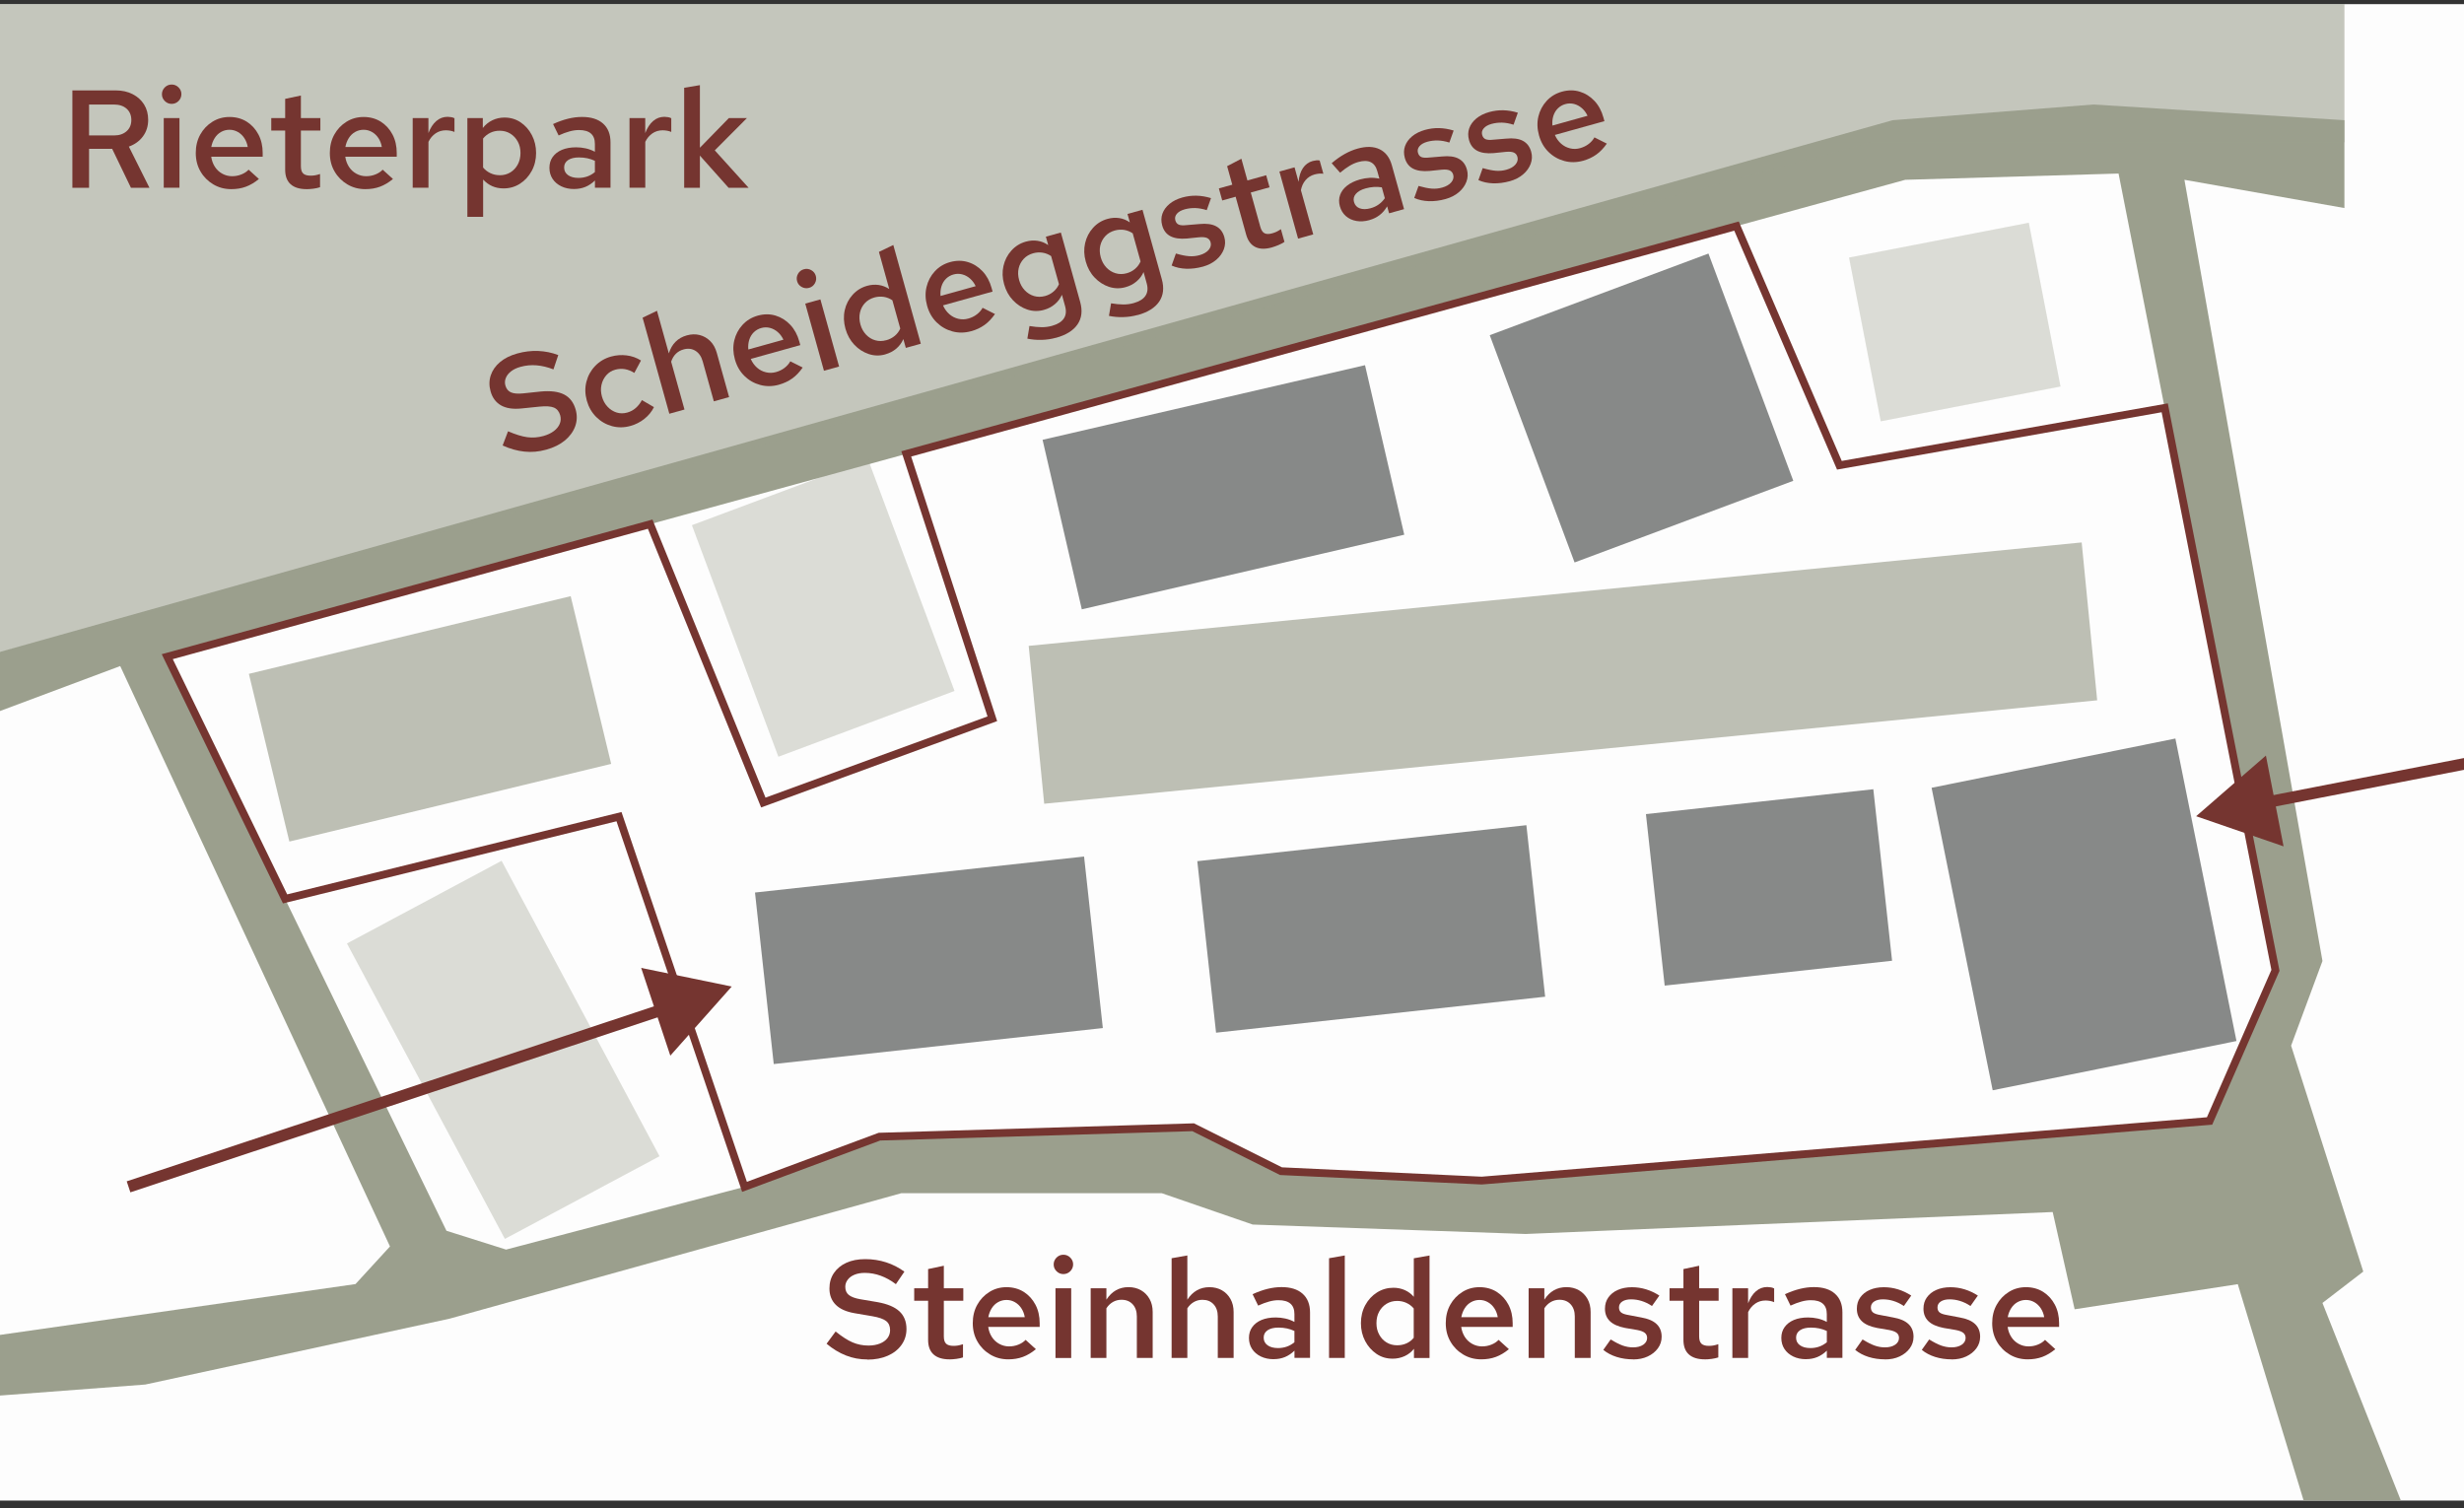 <?xml version="1.0" encoding="UTF-8"?>
<svg xmlns="http://www.w3.org/2000/svg" width="410" height="251" viewBox="0 0 410 251" fill="none">
  <rect x="0" y="0" width="410" height="251" fill="#333333" stroke="none"/>
  <g clip-path="url(#clip0_2021_2960)">
    <path d="M-10.276 3.388C-10.276 1.897 -9.067 0.688 -7.576 0.688H417.576C419.067 0.688 420.276 1.897 420.276 3.388V246.987C420.276 248.478 419.067 249.688 417.576 249.688H-7.576C-9.067 249.688 -10.276 248.478 -10.276 246.987V3.388Z" fill="#FDFDFD"/>
    <g clip-path="url(#clip1_2021_2960)">
      <path d="M361.975 122.886L321.408 131.08L331.575 181.414L372.142 173.219L361.975 122.886Z" fill="#878988"/>
      <path d="M253.985 137.306L199.226 143.293L202.347 171.832L257.106 165.845L253.985 137.306Z" fill="#878988"/>
      <path opacity="0.65" d="M346.383 90.256L171.17 107.467L173.75 133.736L348.963 116.525L346.383 90.256Z" fill="#9B9F8D"/>
      <path d="M180.386 142.522L125.627 148.51L128.748 177.049L183.507 171.062L180.386 142.522Z" fill="#878988"/>
      <path opacity="0.35" d="M83.464 143.231L57.731 156.988L84.012 206.145L109.744 192.388L83.464 143.231Z" fill="#9B9F8D"/>
      <path d="M227.134 60.763L173.479 73.18L180.007 101.388L233.662 88.971L227.134 60.763Z" fill="#878988"/>
      <path d="M284.281 42.188L247.886 55.773L262.002 93.589L298.397 80.003L284.281 42.188Z" fill="#878988"/>
      <path opacity="0.35" d="M337.586 37.06L307.671 42.853L312.948 70.105L342.863 64.312L337.586 37.06Z" fill="#9B9F8D"/>
      <path opacity="0.65" d="M94.96 99.196L41.412 112.121L48.148 140.029L101.696 127.104L94.96 99.196Z" fill="#9B9F8D"/>
      <path d="M311.713 131.322L273.876 135.459L276.997 163.998L314.834 159.861L311.713 131.322Z" fill="#878988"/>
      <path d="M386.45 216.8L393.238 211.58L381.23 173.992L386.45 159.901L363.481 29.918L390.101 34.617V19.999L348.342 17.389L314.933 19.999L-10.276 111.353V122.153L20.002 110.826L64.892 207.401L59.151 213.662L-10.276 223.588V232.986L24.174 230.376L74.811 219.416L149.979 198.536H193.307L208.446 203.756L253.863 205.325L341.56 201.673L345.211 217.854L372.359 213.675L383.319 249.694H399.5L386.45 216.806V216.8ZM367.659 186.521L246.554 196.441L213.145 194.872L198.527 187.563L146.327 189.131L123.879 197.482L84.209 207.922L74.29 204.791L27.832 109.264L317.022 29.918L352.52 28.876L378.62 161.47L367.659 186.528V186.521Z" fill="#9B9F8D"/>
      <path d="M123.487 198.317L123.275 197.694L102.582 136.655L47.085 150.322L26.912 108.852L108.567 86.449L127.376 132.721L164.321 119.209L149.979 75.084L289.322 36.853L306.46 76.697L360.717 67.119L379.301 161.54L379.218 161.726L368.103 187.138L246.573 197.089H246.534L212.991 195.514L198.398 188.218L146.462 189.774L123.494 198.317H123.487ZM103.417 135.119L124.278 196.646L146.205 188.488L198.674 186.913L213.312 194.235L246.541 195.791L367.222 185.904L377.951 161.386L359.688 68.597L305.676 78.137L288.576 38.383L151.612 75.964L165.921 119.986L126.65 134.354L107.808 87.986L28.751 109.675L47.786 148.818L103.417 135.113V135.119Z" fill="#753530"/>
      <path opacity="0.35" d="M144.44 76.44L115.13 87.387L129.52 125.916L158.83 114.97L144.44 76.44Z" fill="#9B9F8D"/>
      <path d="M110.938 166.744L21.085 196.564L21.693 198.395L111.546 168.574L110.938 166.744Z" fill="#753530"/>
      <path d="M106.69 161.053L121.758 164.151L111.537 175.652L106.69 161.053Z" fill="#753530"/>
      <path d="M419.909 124.206L376.115 132.719L376.483 134.612L420.277 126.099L419.909 124.206Z" fill="#753530"/>
      <path d="M379.976 140.828L365.429 135.813L377.038 125.721L379.976 140.828Z" fill="#753530"/>
      <path d="M144.341 226.204C143.075 226.204 141.885 225.986 140.767 225.542C139.648 225.105 138.575 224.45 137.54 223.588L139.044 221.55C140.092 222.399 141.03 223.003 141.853 223.357C142.676 223.71 143.563 223.89 144.502 223.89C145.209 223.89 145.839 223.781 146.385 223.569C146.932 223.357 147.356 223.055 147.658 222.669C147.96 222.283 148.108 221.833 148.108 221.325C148.108 220.663 147.89 220.155 147.446 219.808C147.002 219.461 146.244 219.197 145.164 219.011L142.181 218.503C140.78 218.259 139.732 217.783 139.044 217.082C138.356 216.382 138.015 215.482 138.015 214.389C138.015 213.418 138.26 212.563 138.755 211.83C139.25 211.098 139.938 210.525 140.825 210.12C141.712 209.709 142.766 209.51 143.981 209.51C145.196 209.51 146.36 209.69 147.452 210.043C148.545 210.397 149.561 210.918 150.487 211.593L149.072 213.675C148.256 213.058 147.414 212.589 146.552 212.274C145.691 211.959 144.804 211.798 143.891 211.798C143.242 211.798 142.676 211.901 142.188 212.1C141.699 212.3 141.326 212.576 141.056 212.936C140.786 213.29 140.651 213.688 140.651 214.119C140.651 214.704 140.85 215.16 141.243 215.475C141.635 215.79 142.271 216.028 143.152 216.183L146.045 216.671C147.677 216.967 148.886 217.475 149.664 218.201C150.442 218.927 150.834 219.905 150.834 221.139C150.834 222.129 150.557 223.003 150.011 223.775C149.465 224.546 148.706 225.15 147.729 225.581C146.758 226.012 145.62 226.23 144.328 226.23L144.341 226.204Z" fill="#753530"/>
      <path d="M157.995 226.186C156.825 226.186 155.938 225.909 155.334 225.363C154.729 224.816 154.434 224.006 154.434 222.946V216.44H152.119V214.357H154.434V211.162L157.05 210.609V214.357H160.29V216.44H157.05V222.367C157.05 222.939 157.179 223.344 157.429 223.582C157.687 223.82 158.098 223.942 158.67 223.942C158.934 223.942 159.178 223.923 159.396 223.884C159.621 223.846 159.904 223.775 160.239 223.666V225.864C159.917 225.973 159.551 226.051 159.139 226.108C158.728 226.16 158.349 226.192 157.995 226.192V226.186Z" fill="#753530"/>
      <path d="M167.786 226.184C166.674 226.184 165.671 225.921 164.777 225.387C163.884 224.853 163.17 224.14 162.649 223.233C162.122 222.333 161.865 221.311 161.865 220.167C161.865 219.023 162.109 218.007 162.604 217.114C163.099 216.22 163.774 215.506 164.629 214.973C165.484 214.439 166.436 214.176 167.49 214.176C168.544 214.176 169.521 214.439 170.351 214.96C171.173 215.487 171.823 216.194 172.292 217.088C172.761 217.981 172.999 219.01 172.999 220.167V220.791H164.436C164.526 221.421 164.732 221.98 165.047 222.468C165.362 222.957 165.774 223.336 166.275 223.613C166.776 223.889 167.323 224.031 167.908 224.031C168.448 224.031 168.962 223.934 169.444 223.741C169.933 223.548 170.338 223.285 170.659 222.944L172.369 224.493C171.662 225.078 170.936 225.509 170.203 225.779C169.47 226.049 168.666 226.184 167.786 226.184ZM164.456 219.171H170.518C170.428 218.618 170.235 218.123 169.952 217.692C169.669 217.261 169.309 216.921 168.885 216.676C168.461 216.432 167.991 216.304 167.483 216.304C166.976 216.304 166.506 216.426 166.082 216.664C165.658 216.901 165.304 217.236 165.028 217.673C164.751 218.104 164.559 218.605 164.449 219.177L164.456 219.171Z" fill="#753530"/>
      <path d="M176.946 211.998C176.496 211.998 176.117 211.837 175.802 211.522C175.487 211.207 175.326 210.834 175.326 210.397C175.326 209.96 175.487 209.568 175.802 209.253C176.117 208.938 176.503 208.777 176.946 208.777C177.39 208.777 177.775 208.938 178.09 209.253C178.405 209.568 178.566 209.947 178.566 210.378C178.566 210.809 178.405 211.207 178.09 211.522C177.775 211.837 177.39 211.998 176.946 211.998ZM175.628 225.954V214.357H178.245V225.954H175.628Z" fill="#753530"/>
      <path d="M181.485 225.953V214.356H184.101V216.253C184.551 215.558 185.078 215.038 185.695 214.691C186.312 214.343 187.007 214.17 187.778 214.17C188.55 214.17 189.257 214.343 189.861 214.691C190.465 215.038 190.935 215.52 191.282 216.137C191.629 216.754 191.802 217.481 191.802 218.31V225.947H189.167V219.049C189.167 218.201 188.935 217.526 188.472 217.024C188.01 216.523 187.392 216.272 186.621 216.272C186.094 216.272 185.625 216.394 185.2 216.632C184.776 216.87 184.41 217.223 184.101 217.686V225.947H181.485V225.953Z" fill="#753530"/>
      <path d="M194.952 225.953V209.361L197.569 208.898V216.259C198.019 215.565 198.546 215.044 199.163 214.697C199.78 214.35 200.474 214.176 201.246 214.176C202.017 214.176 202.724 214.35 203.329 214.697C203.933 215.044 204.402 215.526 204.749 216.143C205.096 216.76 205.27 217.487 205.27 218.316V225.953H202.634V219.055C202.634 218.207 202.403 217.532 201.94 217.03C201.477 216.529 200.86 216.278 200.089 216.278C199.562 216.278 199.092 216.4 198.668 216.638C198.244 216.876 197.877 217.23 197.569 217.693V225.953H194.952Z" fill="#753530"/>
      <path d="M211.943 226.16C211.139 226.16 210.426 226.012 209.802 225.71C209.178 225.407 208.69 224.99 208.343 224.462C207.996 223.935 207.822 223.318 207.822 222.624C207.822 221.93 208.002 221.325 208.369 220.818C208.728 220.31 209.243 219.918 209.905 219.635C210.567 219.358 211.358 219.217 212.264 219.217C212.804 219.217 213.338 219.275 213.858 219.39C214.386 219.506 214.893 219.693 215.388 219.956V218.658C215.388 217.886 215.17 217.308 214.726 216.922C214.283 216.536 213.621 216.343 212.727 216.343C212.251 216.343 211.737 216.414 211.191 216.562C210.644 216.71 210.027 216.935 209.352 217.243L208.426 215.347C210.123 214.563 211.731 214.164 213.241 214.164C214.752 214.164 215.922 214.53 216.745 215.263C217.568 215.996 217.985 217.031 217.985 218.375V225.941H215.395V224.739C214.9 225.215 214.366 225.575 213.801 225.806C213.228 226.037 212.611 226.153 211.949 226.153L211.943 226.16ZM210.271 222.573C210.271 223.112 210.49 223.537 210.921 223.845C211.351 224.154 211.93 224.308 212.656 224.308C213.183 224.308 213.672 224.225 214.128 224.064C214.585 223.903 215.003 223.659 215.388 223.337V221.46C214.99 221.274 214.572 221.139 214.141 221.043C213.711 220.953 213.241 220.901 212.727 220.901C211.968 220.901 211.371 221.049 210.933 221.338C210.496 221.634 210.271 222.039 210.271 222.566V222.573Z" fill="#753530"/>
      <path d="M221.148 225.953V209.361L223.765 208.898V225.953H221.148Z" fill="#753530"/>
      <path d="M231.678 226.07C230.707 226.07 229.827 225.807 229.042 225.273C228.258 224.74 227.628 224.032 227.159 223.145C226.69 222.258 226.452 221.268 226.452 220.169C226.452 219.07 226.69 218.06 227.172 217.173C227.654 216.286 228.303 215.579 229.126 215.058C229.949 214.531 230.868 214.274 231.871 214.274C232.533 214.274 233.157 214.403 233.735 214.653C234.314 214.91 234.822 215.283 235.252 215.778V209.369L237.869 208.906V225.961H235.278V224.431C234.86 224.958 234.346 225.363 233.729 225.646C233.112 225.929 232.43 226.077 231.691 226.077L231.678 226.07ZM232.488 223.846C233.041 223.846 233.562 223.737 234.037 223.525C234.513 223.306 234.918 222.997 235.239 222.599V217.713C234.899 217.315 234.487 217.006 234.012 216.788C233.536 216.569 233.022 216.466 232.482 216.466C231.82 216.466 231.228 216.627 230.714 216.942C230.2 217.257 229.788 217.694 229.486 218.247C229.184 218.8 229.036 219.443 229.036 220.169C229.036 220.895 229.184 221.493 229.486 222.052C229.788 222.618 230.193 223.055 230.714 223.37C231.228 223.685 231.82 223.846 232.482 223.846H232.488Z" fill="#753530"/>
      <path d="M246.489 226.184C245.377 226.184 244.374 225.921 243.481 225.387C242.587 224.853 241.874 224.14 241.353 223.233C240.826 222.333 240.569 221.311 240.569 220.167C240.569 219.023 240.813 218.007 241.308 217.114C241.803 216.22 242.478 215.506 243.333 214.973C244.188 214.439 245.139 214.176 246.194 214.176C247.248 214.176 248.225 214.439 249.054 214.96C249.877 215.487 250.526 216.194 250.996 217.088C251.465 217.981 251.703 219.01 251.703 220.167V220.791H243.14C243.23 221.421 243.436 221.98 243.751 222.468C244.066 222.957 244.477 223.336 244.979 223.613C245.48 223.889 246.026 224.031 246.611 224.031C247.151 224.031 247.666 223.934 248.148 223.741C248.636 223.548 249.041 223.285 249.363 222.944L251.073 224.493C250.366 225.078 249.639 225.509 248.906 225.779C248.174 226.049 247.37 226.184 246.489 226.184ZM243.159 219.171H249.221C249.131 218.618 248.939 218.123 248.656 217.692C248.373 217.261 248.013 216.921 247.589 216.676C247.164 216.432 246.695 216.304 246.187 216.304C245.679 216.304 245.21 216.426 244.786 216.664C244.361 216.901 244.008 217.236 243.731 217.673C243.455 218.104 243.262 218.605 243.153 219.177L243.159 219.171Z" fill="#753530"/>
      <path d="M254.358 225.953V214.356H256.974V216.253C257.424 215.558 257.951 215.038 258.568 214.691C259.186 214.343 259.88 214.17 260.651 214.17C261.423 214.17 262.13 214.343 262.734 214.691C263.338 215.038 263.808 215.52 264.155 216.137C264.502 216.754 264.675 217.481 264.675 218.31V225.947H262.04V219.049C262.04 218.201 261.808 217.526 261.345 217.024C260.883 216.523 260.265 216.272 259.494 216.272C258.967 216.272 258.498 216.394 258.073 216.632C257.649 216.87 257.283 217.223 256.974 217.686V225.947H254.358V225.953Z" fill="#753530"/>
      <path d="M271.76 226.186C270.77 226.186 269.85 226.051 268.995 225.781C268.14 225.511 267.401 225.118 266.784 224.611L268.012 222.875C268.783 223.351 269.452 223.691 270.011 223.891C270.577 224.09 271.149 224.193 271.734 224.193C272.428 224.193 272.994 224.045 273.425 223.756C273.855 223.46 274.074 223.087 274.074 222.624C274.074 222.271 273.945 221.988 273.695 221.782C273.437 221.576 273.026 221.416 272.454 221.306L270.416 220.959C269.291 220.741 268.449 220.374 267.896 219.847C267.343 219.32 267.06 218.626 267.06 217.764C267.06 217.038 267.247 216.408 267.626 215.881C268.005 215.347 268.526 214.929 269.201 214.634C269.876 214.338 270.654 214.184 271.547 214.184C272.351 214.184 273.129 214.299 273.887 214.531C274.646 214.762 275.385 215.109 276.112 215.572L274.884 217.308C274.299 216.922 273.714 216.639 273.135 216.466C272.557 216.286 271.972 216.202 271.387 216.202C270.802 216.202 270.3 216.324 269.94 216.562C269.58 216.8 269.394 217.128 269.394 217.546C269.394 217.919 269.516 218.195 269.754 218.388C269.992 218.581 270.416 218.722 271.014 218.819L273.071 219.211C274.228 219.41 275.09 219.776 275.649 220.31C276.214 220.843 276.491 221.551 276.491 222.425C276.491 223.132 276.285 223.775 275.867 224.347C275.45 224.919 274.89 225.369 274.177 225.703C273.463 226.038 272.66 226.198 271.747 226.198L271.76 226.186Z" fill="#753530"/>
      <path d="M283.678 226.186C282.508 226.186 281.621 225.909 281.017 225.363C280.412 224.816 280.117 224.006 280.117 222.946V216.44H277.802V214.357H280.117V211.162L282.733 210.609V214.357H285.973V216.44H282.733V222.367C282.733 222.939 282.862 223.344 283.112 223.582C283.369 223.82 283.781 223.942 284.353 223.942C284.616 223.942 284.861 223.923 285.079 223.884C285.304 223.846 285.587 223.775 285.921 223.666V225.864C285.6 225.973 285.234 226.051 284.822 226.108C284.411 226.166 284.031 226.192 283.678 226.192V226.186Z" fill="#753530"/>
      <path d="M288.261 225.953V214.356H290.878V216.857C291.219 215.976 291.656 215.308 292.196 214.845C292.736 214.382 293.359 214.15 294.073 214.15C294.304 214.163 294.503 214.183 294.677 214.208C294.851 214.234 295.024 214.292 295.211 214.382V216.67C295.011 216.58 294.78 216.51 294.529 216.465C294.278 216.42 294.021 216.394 293.777 216.394C293.147 216.394 292.575 216.561 292.08 216.902C291.579 217.242 291.18 217.712 290.884 218.316V225.953H288.268H288.261Z" fill="#753530"/>
      <path d="M300.527 226.16C299.723 226.16 299.01 226.012 298.386 225.71C297.763 225.407 297.274 224.99 296.927 224.462C296.58 223.935 296.406 223.318 296.406 222.624C296.406 221.93 296.586 221.325 296.953 220.818C297.319 220.31 297.827 219.918 298.489 219.635C299.151 219.358 299.942 219.217 300.848 219.217C301.388 219.217 301.922 219.275 302.443 219.39C302.97 219.506 303.478 219.693 303.973 219.956V218.658C303.973 217.886 303.754 217.308 303.31 216.922C302.867 216.536 302.205 216.343 301.311 216.343C300.836 216.343 300.321 216.414 299.775 216.562C299.228 216.71 298.611 216.935 297.936 217.243L297.011 215.347C298.708 214.563 300.315 214.164 301.825 214.164C303.336 214.164 304.506 214.53 305.329 215.263C306.152 215.996 306.57 217.031 306.57 218.375V225.941H303.979V224.739C303.484 225.215 302.95 225.575 302.385 225.806C301.813 226.037 301.195 226.153 300.533 226.153L300.527 226.16ZM298.862 222.573C298.862 223.112 299.074 223.537 299.511 223.845C299.942 224.154 300.521 224.308 301.247 224.308C301.774 224.308 302.263 224.225 302.719 224.064C303.175 223.903 303.593 223.659 303.979 223.337V221.46C303.58 221.274 303.163 221.139 302.732 221.043C302.301 220.953 301.832 220.901 301.318 220.901C300.559 220.901 299.961 221.049 299.524 221.338C299.087 221.634 298.862 222.039 298.862 222.566V222.573Z" fill="#753530"/>
      <path d="M313.673 226.186C312.683 226.186 311.764 226.051 310.909 225.781C310.054 225.511 309.315 225.118 308.698 224.611L309.925 222.875C310.697 223.351 311.365 223.691 311.925 223.891C312.49 224.09 313.062 224.193 313.647 224.193C314.342 224.193 314.907 224.045 315.338 223.756C315.769 223.46 315.987 223.087 315.987 222.624C315.987 222.271 315.859 221.988 315.608 221.782C315.351 221.576 314.94 221.416 314.367 221.306L312.33 220.959C311.205 220.741 310.362 220.374 309.81 219.847C309.257 219.32 308.974 218.626 308.974 217.764C308.974 217.038 309.16 216.408 309.54 215.881C309.919 215.347 310.44 214.929 311.115 214.634C311.79 214.338 312.567 214.184 313.461 214.184C314.265 214.184 315.042 214.299 315.801 214.531C316.56 214.762 317.299 215.109 318.025 215.572L316.797 217.308C316.212 216.922 315.627 216.639 315.049 216.466C314.47 216.286 313.885 216.202 313.3 216.202C312.715 216.202 312.214 216.324 311.854 216.562C311.494 216.8 311.307 217.128 311.307 217.546C311.307 217.919 311.43 218.195 311.667 218.388C311.905 218.581 312.33 218.722 312.927 218.819L314.985 219.211C316.142 219.41 317.003 219.776 317.562 220.31C318.128 220.843 318.404 221.551 318.404 222.425C318.404 223.132 318.199 223.775 317.781 224.347C317.363 224.919 316.804 225.369 316.09 225.703C315.383 226.038 314.573 226.198 313.66 226.198L313.673 226.186Z" fill="#753530"/>
      <path d="M324.756 226.186C323.766 226.186 322.847 226.051 321.992 225.781C321.137 225.511 320.397 225.118 319.78 224.611L321.008 222.875C321.779 223.351 322.448 223.691 323.007 223.891C323.573 224.09 324.145 224.193 324.73 224.193C325.424 224.193 325.99 224.045 326.421 223.756C326.852 223.46 327.07 223.087 327.07 222.624C327.07 222.271 326.941 221.988 326.691 221.782C326.434 221.576 326.022 221.416 325.45 221.306L323.412 220.959C322.287 220.741 321.445 220.374 320.892 219.847C320.339 219.32 320.057 218.626 320.057 217.764C320.057 217.038 320.243 216.408 320.622 215.881C321.002 215.347 321.522 214.929 322.197 214.634C322.872 214.338 323.65 214.184 324.544 214.184C325.347 214.184 326.125 214.299 326.884 214.531C327.642 214.762 328.381 215.109 329.108 215.572L327.88 217.308C327.295 216.922 326.71 216.639 326.132 216.466C325.553 216.286 324.968 216.202 324.383 216.202C323.798 216.202 323.297 216.324 322.937 216.562C322.577 216.8 322.39 217.128 322.39 217.546C322.39 217.919 322.512 218.195 322.75 218.388C322.988 218.581 323.412 218.722 324.01 218.819L326.067 219.211C327.224 219.41 328.086 219.776 328.645 220.31C329.211 220.843 329.487 221.551 329.487 222.425C329.487 223.132 329.281 223.775 328.864 224.347C328.446 224.919 327.886 225.369 327.173 225.703C326.466 226.038 325.656 226.198 324.743 226.198L324.756 226.186Z" fill="#753530"/>
      <path d="M337.413 226.184C336.301 226.184 335.298 225.921 334.405 225.387C333.511 224.853 332.798 224.14 332.277 223.233C331.75 222.333 331.493 221.311 331.493 220.167C331.493 219.023 331.737 218.007 332.232 217.114C332.727 216.22 333.402 215.506 334.257 214.973C335.112 214.439 336.063 214.176 337.118 214.176C338.172 214.176 339.149 214.439 339.978 214.96C340.801 215.487 341.451 216.194 341.92 217.088C342.389 217.981 342.627 219.01 342.627 220.167V220.791H334.064C334.154 221.421 334.36 221.98 334.675 222.468C334.99 222.957 335.401 223.336 335.903 223.613C336.404 223.889 336.951 224.031 337.536 224.031C338.076 224.031 338.59 223.934 339.072 223.741C339.561 223.548 339.966 223.285 340.287 222.944L341.997 224.493C341.29 225.078 340.563 225.509 339.831 225.779C339.098 226.049 338.294 226.184 337.413 226.184ZM334.083 219.171H340.146C340.056 218.618 339.863 218.123 339.58 217.692C339.297 217.261 338.937 216.921 338.513 216.676C338.088 216.432 337.619 216.304 337.111 216.304C336.603 216.304 336.134 216.426 335.71 216.664C335.286 216.901 334.932 217.236 334.656 217.673C334.379 218.104 334.186 218.605 334.077 219.177L334.083 219.171Z" fill="#753530"/>
      <path opacity="0.58" d="M-10.276 111.353V0.688H390.108V23.656H311.282L-10.276 111.353Z" fill="#9B9F8D"/>
      <path d="M12.043 31.241V15.041H19.243C20.31 15.041 21.249 15.247 22.065 15.665C22.882 16.082 23.518 16.655 23.974 17.387C24.431 18.12 24.656 18.975 24.656 19.946C24.656 20.994 24.367 21.907 23.788 22.691C23.209 23.475 22.425 24.034 21.442 24.394L24.868 31.247H21.789L18.665 24.767H14.82V31.247H12.043V31.241ZM14.82 22.537H18.986C19.848 22.537 20.542 22.299 21.069 21.829C21.596 21.36 21.853 20.737 21.853 19.965C21.853 19.194 21.59 18.551 21.069 18.088C20.542 17.625 19.848 17.394 18.986 17.394H14.82V22.53V22.537Z" fill="#753530"/>
      <path d="M28.564 17.285C28.114 17.285 27.735 17.124 27.42 16.809C27.105 16.494 26.945 16.122 26.945 15.684C26.945 15.247 27.105 14.855 27.42 14.54C27.735 14.225 28.121 14.065 28.564 14.065C29.008 14.065 29.394 14.225 29.709 14.54C30.024 14.855 30.184 15.228 30.184 15.665C30.184 16.102 30.024 16.494 29.709 16.809C29.394 17.124 29.008 17.285 28.564 17.285ZM27.247 31.241V19.644H29.863V31.241H27.247Z" fill="#753530"/>
      <path d="M38.496 31.473C37.384 31.473 36.382 31.21 35.488 30.676C34.594 30.142 33.881 29.429 33.36 28.523C32.833 27.623 32.576 26.6 32.576 25.456C32.576 24.312 32.82 23.296 33.315 22.403C33.81 21.509 34.485 20.796 35.34 20.262C36.195 19.728 37.146 19.465 38.201 19.465C39.255 19.465 40.232 19.728 41.061 20.249C41.884 20.776 42.533 21.483 43.003 22.377C43.472 23.27 43.71 24.299 43.71 25.456V26.08H35.147C35.237 26.71 35.443 27.269 35.758 27.758C36.073 28.246 36.484 28.625 36.986 28.902C37.487 29.178 38.034 29.32 38.619 29.32C39.158 29.32 39.673 29.223 40.155 29.03C40.644 28.837 41.048 28.574 41.37 28.233L43.08 29.782C42.373 30.367 41.646 30.798 40.913 31.068C40.181 31.338 39.377 31.473 38.496 31.473ZM35.16 24.46H41.222C41.132 23.907 40.939 23.412 40.656 22.981C40.373 22.55 40.014 22.21 39.589 21.965C39.165 21.721 38.696 21.593 38.188 21.593C37.68 21.593 37.211 21.715 36.786 21.953C36.362 22.191 36.009 22.525 35.732 22.962C35.456 23.393 35.263 23.894 35.154 24.466L35.16 24.46Z" fill="#753530"/>
      <path d="M51.013 31.473C49.843 31.473 48.956 31.196 48.351 30.65C47.747 30.103 47.451 29.293 47.451 28.233V21.727H45.137V19.644H47.451V16.449L50.068 15.896V19.644H53.308V21.727H50.068V27.654C50.068 28.226 50.196 28.631 50.447 28.869C50.704 29.107 51.115 29.229 51.688 29.229C51.951 29.229 52.196 29.21 52.414 29.171C52.639 29.133 52.922 29.062 53.256 28.953V31.151C52.935 31.261 52.568 31.338 52.157 31.395C51.745 31.447 51.366 31.479 51.013 31.479V31.473Z" fill="#753530"/>
      <path d="M60.803 31.473C59.691 31.473 58.688 31.21 57.795 30.676C56.901 30.142 56.188 29.429 55.667 28.523C55.14 27.623 54.883 26.6 54.883 25.456C54.883 24.312 55.127 23.296 55.622 22.403C56.117 21.509 56.792 20.796 57.647 20.262C58.502 19.728 59.453 19.465 60.508 19.465C61.562 19.465 62.539 19.728 63.368 20.249C64.191 20.776 64.84 21.483 65.31 22.377C65.779 23.27 66.017 24.299 66.017 25.456V26.08H57.454C57.544 26.71 57.75 27.269 58.065 27.758C58.38 28.246 58.791 28.625 59.292 28.902C59.794 29.178 60.34 29.32 60.925 29.32C61.465 29.32 61.98 29.223 62.462 29.03C62.95 28.837 63.355 28.574 63.677 28.233L65.387 29.782C64.68 30.367 63.953 30.798 63.22 31.068C62.487 31.338 61.684 31.473 60.803 31.473ZM57.473 24.46H63.535C63.445 23.907 63.252 23.412 62.97 22.981C62.687 22.55 62.327 22.21 61.903 21.965C61.478 21.721 61.009 21.593 60.501 21.593C59.993 21.593 59.524 21.715 59.1 21.953C58.675 22.191 58.322 22.525 58.045 22.962C57.769 23.393 57.576 23.894 57.467 24.466L57.473 24.46Z" fill="#753530"/>
      <path d="M68.672 31.24V19.643H71.288V22.144C71.629 21.263 72.066 20.595 72.606 20.132C73.146 19.669 73.769 19.438 74.483 19.438C74.714 19.45 74.914 19.47 75.087 19.495C75.254 19.521 75.434 19.579 75.621 19.669V21.957C75.421 21.867 75.19 21.797 74.939 21.752C74.682 21.707 74.431 21.681 74.187 21.681C73.557 21.681 72.985 21.848 72.484 22.189C71.982 22.53 71.584 22.999 71.294 23.603V31.24H68.678H68.672Z" fill="#753530"/>
      <path d="M77.768 36.082V19.651H80.339V21.296C80.77 20.743 81.297 20.313 81.927 20.011C82.551 19.708 83.226 19.561 83.952 19.561C84.942 19.561 85.829 19.824 86.613 20.345C87.398 20.872 88.028 21.579 88.497 22.473C88.966 23.366 89.204 24.363 89.204 25.455C89.204 26.548 88.96 27.545 88.478 28.438C87.989 29.332 87.34 30.045 86.523 30.566C85.707 31.093 84.794 31.35 83.791 31.35C83.097 31.35 82.467 31.222 81.895 30.971C81.323 30.714 80.821 30.348 80.391 29.872V36.075H77.774L77.768 36.082ZM83.161 29.158C83.823 29.158 84.415 28.997 84.929 28.683C85.444 28.367 85.855 27.924 86.157 27.365C86.459 26.799 86.607 26.163 86.607 25.455C86.607 24.748 86.459 24.112 86.157 23.559C85.855 23.006 85.45 22.563 84.929 22.241C84.415 21.92 83.823 21.753 83.161 21.753C82.589 21.753 82.069 21.862 81.599 22.087C81.13 22.312 80.725 22.633 80.384 23.045V27.879C80.725 28.277 81.13 28.593 81.612 28.817C82.088 29.043 82.609 29.152 83.161 29.152V29.158Z" fill="#753530"/>
      <path d="M95.543 31.454C94.739 31.454 94.025 31.307 93.402 31.005C92.778 30.702 92.29 30.285 91.943 29.757C91.596 29.224 91.422 28.613 91.422 27.919C91.422 27.225 91.602 26.62 91.968 26.112C92.328 25.605 92.843 25.212 93.505 24.93C94.167 24.653 94.958 24.512 95.864 24.512C96.404 24.512 96.938 24.57 97.458 24.685C97.985 24.801 98.493 24.988 98.988 25.251V23.953C98.988 23.181 98.77 22.602 98.326 22.217C97.889 21.831 97.22 21.638 96.327 21.638C95.851 21.638 95.337 21.709 94.79 21.857C94.244 22.005 93.627 22.23 92.952 22.538L92.026 20.642C93.723 19.858 95.331 19.459 96.841 19.459C98.352 19.459 99.522 19.825 100.345 20.558C101.168 21.291 101.585 22.326 101.585 23.67V31.236H98.995V30.034C98.5 30.509 97.966 30.869 97.4 31.101C96.828 31.332 96.211 31.448 95.549 31.448L95.543 31.454ZM93.871 27.867C93.871 28.407 94.09 28.832 94.52 29.14C94.951 29.449 95.53 29.603 96.256 29.603C96.783 29.603 97.272 29.52 97.728 29.359C98.185 29.198 98.603 28.954 98.988 28.632V26.755C98.59 26.569 98.172 26.434 97.741 26.337C97.31 26.247 96.841 26.196 96.327 26.196C95.568 26.196 94.971 26.344 94.533 26.633C94.096 26.929 93.871 27.334 93.871 27.861V27.867Z" fill="#753530"/>
      <path d="M104.748 31.24V19.643H107.365V22.144C107.705 21.263 108.142 20.595 108.682 20.132C109.222 19.669 109.846 19.438 110.559 19.438C110.791 19.45 110.99 19.47 111.164 19.495C111.331 19.521 111.511 19.579 111.697 19.669V21.957C111.498 21.867 111.267 21.797 111.016 21.752C110.759 21.707 110.508 21.681 110.264 21.681C109.634 21.681 109.062 21.848 108.56 22.189C108.059 22.53 107.66 22.999 107.371 23.603V31.24H104.755H104.748Z" fill="#753530"/>
      <path d="M113.844 31.242V14.605L116.461 14.168V24.582L121.276 19.651H124.284L118.936 25.019L124.561 31.242H121.231L116.461 25.893V31.242H113.844Z" fill="#753530"/>
      <path d="M90.888 74.822C89.667 75.162 88.465 75.272 87.269 75.143C86.073 75.021 84.865 74.68 83.637 74.127L84.537 71.762C85.778 72.295 86.838 72.623 87.732 72.745C88.626 72.868 89.519 72.797 90.425 72.546C91.107 72.353 91.686 72.083 92.155 71.73C92.624 71.376 92.952 70.971 93.138 70.521C93.325 70.071 93.35 69.596 93.216 69.107C93.035 68.471 92.688 68.04 92.174 67.821C91.66 67.603 90.856 67.551 89.763 67.66L86.748 67.969C85.328 68.111 84.196 67.93 83.348 67.442C82.499 66.947 81.927 66.175 81.631 65.121C81.368 64.183 81.381 63.296 81.657 62.46C81.933 61.624 82.448 60.885 83.194 60.255C83.939 59.625 84.897 59.143 86.073 58.815C87.25 58.487 88.407 58.352 89.558 58.397C90.708 58.449 91.82 58.673 92.894 59.078L92.091 61.464C91.139 61.091 90.201 60.866 89.281 60.788C88.362 60.711 87.468 60.801 86.588 61.046C85.964 61.219 85.444 61.47 85.032 61.791C84.621 62.113 84.325 62.486 84.164 62.897C83.997 63.308 83.978 63.726 84.094 64.144C84.254 64.71 84.563 65.089 85.026 65.288C85.489 65.488 86.163 65.546 87.057 65.456L89.975 65.147C91.628 64.993 92.926 65.16 93.878 65.648C94.823 66.137 95.459 66.979 95.793 68.168C96.057 69.12 96.031 70.039 95.71 70.933C95.388 71.82 94.816 72.604 94 73.285C93.177 73.96 92.142 74.475 90.895 74.822H90.888Z" fill="#753530"/>
      <path d="M104.896 70.874C103.842 71.17 102.813 71.176 101.817 70.9C100.82 70.623 99.953 70.122 99.207 69.383C98.468 68.643 97.947 67.743 97.645 66.67C97.343 65.583 97.317 64.535 97.574 63.533C97.831 62.523 98.313 61.643 99.027 60.897C99.74 60.151 100.621 59.624 101.675 59.328C102.537 59.091 103.405 59.026 104.272 59.136C105.147 59.245 105.937 59.528 106.657 59.984L105.552 62.048C105.044 61.726 104.523 61.521 103.983 61.424C103.443 61.334 102.91 61.366 102.376 61.514C101.765 61.681 101.264 61.996 100.872 62.453C100.48 62.909 100.216 63.443 100.081 64.053C99.946 64.671 99.972 65.307 100.158 65.975C100.345 66.644 100.653 67.21 101.09 67.673C101.521 68.135 102.029 68.457 102.595 68.637C103.16 68.817 103.752 68.817 104.362 68.65C104.896 68.502 105.372 68.251 105.783 67.891C106.195 67.531 106.535 67.094 106.812 66.573L108.817 67.743C108.438 68.508 107.905 69.158 107.21 69.704C106.522 70.25 105.745 70.642 104.883 70.88L104.896 70.874Z" fill="#753530"/>
      <path d="M111.376 68.849L106.927 52.862L109.319 51.711L111.292 58.801C111.537 58.011 111.909 57.368 112.411 56.867C112.912 56.365 113.536 56.012 114.275 55.806C115.034 55.594 115.747 55.574 116.422 55.748C117.097 55.922 117.682 56.256 118.184 56.757C118.685 57.259 119.045 57.908 119.27 58.712L121.321 66.072L118.781 66.779L116.93 60.139C116.705 59.322 116.3 58.731 115.715 58.371C115.137 58.011 114.474 57.934 113.729 58.146C113.221 58.287 112.797 58.532 112.456 58.872C112.115 59.213 111.852 59.65 111.678 60.184L113.896 68.142L111.376 68.843V68.849Z" fill="#753530"/>
      <path d="M129.607 64.015C128.54 64.31 127.498 64.323 126.496 64.053C125.493 63.783 124.612 63.282 123.866 62.549C123.121 61.822 122.594 60.903 122.285 59.804C121.976 58.705 121.944 57.657 122.176 56.66C122.414 55.664 122.87 54.796 123.551 54.057C124.233 53.311 125.081 52.803 126.091 52.52C127.132 52.231 128.122 52.231 129.054 52.514C129.993 52.797 130.803 53.311 131.497 54.044C132.191 54.777 132.693 55.703 133.001 56.821L133.168 57.425L124.921 59.72C125.178 60.305 125.525 60.788 125.962 61.173C126.399 61.559 126.894 61.816 127.453 61.945C128.013 62.08 128.572 62.067 129.138 61.906C129.658 61.758 130.128 61.533 130.546 61.212C130.963 60.89 131.278 60.53 131.503 60.119L133.567 61.154C133.04 61.906 132.461 62.517 131.825 62.973C131.188 63.43 130.449 63.777 129.601 64.015H129.607ZM124.516 58.152L130.359 56.525C130.121 56.018 129.806 55.593 129.414 55.253C129.022 54.912 128.591 54.681 128.116 54.558C127.64 54.436 127.158 54.443 126.669 54.578C126.181 54.713 125.763 54.957 125.416 55.298C125.069 55.645 124.824 56.063 124.67 56.551C124.516 57.04 124.464 57.58 124.516 58.158V58.152Z" fill="#753530"/>
      <path d="M134.628 47.893C134.197 48.015 133.786 47.964 133.393 47.745C133.001 47.527 132.751 47.205 132.635 46.794C132.513 46.363 132.564 45.952 132.783 45.566C133.001 45.174 133.329 44.923 133.76 44.801C134.191 44.679 134.602 44.73 134.988 44.949C135.38 45.167 135.63 45.489 135.746 45.9C135.868 46.331 135.817 46.742 135.598 47.135C135.38 47.527 135.052 47.778 134.621 47.9L134.628 47.893ZM137.103 61.689L133.991 50.516L136.511 49.815L139.623 60.988L137.103 61.689Z" fill="#753530"/>
      <path d="M147.298 58.969C146.36 59.233 145.44 59.207 144.54 58.905C143.64 58.603 142.843 58.088 142.155 57.362C141.467 56.636 140.973 55.742 140.677 54.688C140.381 53.621 140.343 52.592 140.561 51.608C140.78 50.625 141.223 49.77 141.879 49.044C142.535 48.317 143.345 47.816 144.309 47.552C144.945 47.372 145.582 47.334 146.205 47.417C146.829 47.507 147.42 47.732 147.967 48.092L146.25 41.914L148.642 40.764L153.219 57.195L150.724 57.889L150.313 56.417C150.049 57.034 149.664 57.561 149.143 58.005C148.622 58.448 148.012 58.763 147.298 58.963V58.969ZM147.478 56.61C148.012 56.462 148.481 56.218 148.886 55.883C149.285 55.549 149.593 55.144 149.799 54.668L148.487 49.963C148.05 49.667 147.575 49.481 147.06 49.397C146.54 49.32 146.019 49.352 145.505 49.493C144.862 49.673 144.341 49.982 143.923 50.426C143.512 50.869 143.235 51.396 143.094 52.014C142.952 52.631 142.978 53.286 143.171 53.987C143.357 54.656 143.672 55.221 144.11 55.684C144.553 56.147 145.061 56.462 145.646 56.623C146.231 56.79 146.842 56.783 147.478 56.603V56.61Z" fill="#753530"/>
      <path d="M161.595 55.106C160.528 55.402 159.486 55.415 158.484 55.145C157.481 54.875 156.6 54.373 155.854 53.641C155.109 52.914 154.582 51.995 154.273 50.896C153.964 49.797 153.932 48.749 154.17 47.752C154.408 46.756 154.864 45.888 155.546 45.149C156.227 44.403 157.076 43.895 158.085 43.612C159.126 43.323 160.116 43.323 161.049 43.606C161.987 43.889 162.797 44.403 163.491 45.136C164.186 45.869 164.687 46.794 164.996 47.913L165.163 48.517L156.915 50.812C157.172 51.397 157.519 51.879 157.957 52.265C158.394 52.651 158.889 52.908 159.448 53.043C160.007 53.178 160.566 53.165 161.132 53.004C161.653 52.863 162.122 52.631 162.54 52.31C162.958 51.995 163.273 51.629 163.498 51.217L165.561 52.252C165.034 53.004 164.456 53.615 163.819 54.071C163.183 54.528 162.444 54.875 161.595 55.113V55.106ZM156.504 49.244L162.347 47.617C162.109 47.109 161.794 46.685 161.402 46.344C161.01 46.004 160.579 45.772 160.104 45.65C159.628 45.528 159.146 45.534 158.657 45.669C158.169 45.804 157.751 46.049 157.404 46.389C157.057 46.736 156.812 47.148 156.658 47.643C156.504 48.132 156.452 48.672 156.504 49.25V49.244Z" fill="#753530"/>
      <path d="M175.738 56.192C174.947 56.411 174.143 56.533 173.314 56.552C172.485 56.572 171.701 56.507 170.948 56.346L171.302 54.251C172.054 54.379 172.736 54.437 173.34 54.444C173.938 54.444 174.516 54.367 175.063 54.212C176.001 53.949 176.651 53.544 177.017 52.997C177.383 52.444 177.454 51.763 177.229 50.947L176.702 49.05C176.438 49.654 176.046 50.175 175.526 50.612C175.005 51.056 174.401 51.371 173.7 51.564C172.761 51.827 171.848 51.802 170.942 51.506C170.042 51.204 169.245 50.689 168.557 49.963C167.863 49.237 167.374 48.343 167.079 47.289C166.783 46.234 166.751 45.219 166.976 44.242C167.201 43.265 167.638 42.416 168.293 41.69C168.949 40.963 169.759 40.462 170.723 40.198C171.379 40.018 172.022 39.973 172.658 40.07C173.295 40.166 173.88 40.404 174.42 40.783L174.028 39.382L176.522 38.688L179.743 50.259C180.141 51.699 180 52.933 179.305 53.962C178.611 54.984 177.422 55.736 175.725 56.205L175.738 56.192ZM173.899 49.256C174.433 49.108 174.902 48.857 175.301 48.517C175.699 48.176 176.001 47.764 176.207 47.289L174.902 42.609C174.465 42.313 173.989 42.127 173.475 42.043C172.954 41.966 172.433 41.998 171.919 42.14C171.276 42.32 170.756 42.628 170.338 43.072C169.926 43.515 169.643 44.042 169.502 44.647C169.361 45.257 169.386 45.907 169.579 46.607C169.766 47.276 170.081 47.842 170.518 48.304C170.961 48.767 171.469 49.082 172.054 49.256C172.639 49.429 173.25 49.429 173.893 49.256H173.899Z" fill="#753530"/>
      <path d="M189.315 52.404C188.524 52.623 187.72 52.745 186.891 52.764C186.062 52.784 185.277 52.719 184.525 52.559L184.879 50.47C185.637 50.598 186.312 50.656 186.917 50.662C187.515 50.662 188.093 50.585 188.646 50.431C189.585 50.167 190.234 49.762 190.6 49.216C190.967 48.663 191.037 47.982 190.812 47.165L190.285 45.269C190.022 45.873 189.63 46.394 189.109 46.831C188.595 47.275 187.984 47.59 187.283 47.782C186.345 48.046 185.432 48.02 184.525 47.725C183.625 47.422 182.828 46.908 182.14 46.182C181.446 45.455 180.958 44.562 180.662 43.508C180.366 42.453 180.334 41.438 180.559 40.46C180.784 39.483 181.221 38.635 181.877 37.908C182.533 37.182 183.343 36.681 184.307 36.417C184.962 36.237 185.605 36.192 186.242 36.288C186.878 36.385 187.463 36.623 188.003 37.002L187.611 35.6L190.105 34.906L193.326 46.477C193.724 47.917 193.583 49.152 192.889 50.18C192.195 51.202 191.005 51.955 189.308 52.424L189.315 52.404ZM187.476 45.468C188.01 45.32 188.479 45.076 188.877 44.729C189.276 44.382 189.578 43.977 189.784 43.501L188.479 38.821C188.042 38.526 187.566 38.339 187.052 38.255C186.531 38.178 186.017 38.211 185.496 38.352C184.86 38.532 184.332 38.84 183.921 39.284C183.51 39.728 183.227 40.255 183.085 40.859C182.944 41.47 182.97 42.119 183.163 42.82C183.349 43.488 183.664 44.054 184.101 44.517C184.545 44.98 185.052 45.295 185.637 45.468C186.222 45.642 186.833 45.642 187.476 45.468Z" fill="#753530"/>
      <path d="M200.166 44.364C199.214 44.627 198.289 44.743 197.395 44.717C196.495 44.685 195.685 44.511 194.952 44.184L195.666 42.184C196.54 42.441 197.273 42.589 197.864 42.628C198.462 42.673 199.041 42.615 199.607 42.454C200.275 42.268 200.776 41.972 201.117 41.58C201.451 41.181 201.561 40.757 201.439 40.314C201.342 39.973 201.143 39.735 200.847 39.6C200.545 39.465 200.108 39.426 199.529 39.478L197.472 39.69C196.328 39.786 195.422 39.651 194.747 39.298C194.072 38.944 193.615 38.346 193.384 37.517C193.191 36.816 193.204 36.161 193.422 35.55C193.641 34.939 194.039 34.393 194.605 33.924C195.171 33.454 195.884 33.101 196.746 32.857C197.517 32.645 198.302 32.542 199.092 32.561C199.883 32.58 200.687 32.715 201.509 32.966L200.796 34.965C200.127 34.753 199.491 34.637 198.887 34.618C198.282 34.605 197.697 34.676 197.132 34.83C196.553 34.991 196.116 35.235 195.833 35.563C195.55 35.891 195.46 36.257 195.569 36.656C195.666 37.016 195.859 37.254 196.142 37.376C196.424 37.498 196.868 37.524 197.472 37.453L199.562 37.279C200.732 37.164 201.657 37.279 202.345 37.646C203.033 38.006 203.489 38.61 203.727 39.459C203.92 40.14 203.888 40.815 203.644 41.477C203.393 42.139 202.975 42.724 202.377 43.232C201.779 43.74 201.046 44.119 200.172 44.364H200.166Z" fill="#753530"/>
      <path d="M211.647 41.167C210.516 41.482 209.59 41.457 208.864 41.09C208.137 40.724 207.629 40.029 207.346 39.001L205.604 32.733L203.374 33.357L202.814 31.351L205.045 30.728L204.19 27.648L206.562 26.414L207.565 30.027L210.689 29.159L211.248 31.165L208.124 32.032L209.712 37.741C209.866 38.294 210.098 38.647 210.406 38.808C210.715 38.969 211.146 38.975 211.698 38.821C211.949 38.75 212.181 38.667 212.386 38.57C212.592 38.474 212.843 38.326 213.138 38.133L213.73 40.248C213.447 40.441 213.113 40.614 212.733 40.775C212.354 40.936 211.994 41.065 211.653 41.161L211.647 41.167Z" fill="#753530"/>
      <path d="M215.999 39.716L212.888 28.544L215.408 27.843L216.076 30.254C216.166 29.315 216.41 28.55 216.809 27.959C217.208 27.367 217.748 26.975 218.429 26.789C218.654 26.744 218.853 26.705 219.027 26.679C219.194 26.654 219.38 26.666 219.586 26.705L220.203 28.91C219.985 28.878 219.747 28.872 219.49 28.891C219.233 28.916 218.982 28.962 218.744 29.026C218.133 29.193 217.632 29.514 217.24 29.971C216.848 30.434 216.59 30.993 216.468 31.649L218.519 39.003L215.999 39.703V39.716Z" fill="#753530"/>
      <path d="M227.872 36.624C227.101 36.836 226.375 36.887 225.687 36.765C225.005 36.643 224.427 36.373 223.945 35.955C223.469 35.537 223.135 34.991 222.948 34.322C222.762 33.654 222.775 33.024 222.987 32.439C223.199 31.854 223.585 31.333 224.15 30.89C224.716 30.446 225.436 30.099 226.31 29.855C226.831 29.713 227.358 29.623 227.898 29.591C228.432 29.565 228.978 29.61 229.525 29.726L229.177 28.479C228.972 27.733 228.605 27.238 228.078 26.981C227.551 26.724 226.857 26.717 225.995 26.962C225.533 27.09 225.057 27.296 224.575 27.585C224.086 27.875 223.559 28.26 222.987 28.736L221.585 27.155C223.006 25.94 224.446 25.13 225.905 24.725C227.358 24.32 228.586 24.358 229.576 24.84C230.566 25.322 231.241 26.216 231.601 27.508L233.632 34.798L231.138 35.492L230.817 34.335C230.47 34.927 230.052 35.415 229.563 35.788C229.075 36.161 228.509 36.444 227.872 36.617V36.624ZM225.301 33.615C225.449 34.136 225.77 34.489 226.265 34.669C226.767 34.849 227.365 34.843 228.059 34.65C228.567 34.509 229.017 34.303 229.409 34.02C229.801 33.737 230.142 33.397 230.431 32.979L229.93 31.172C229.492 31.102 229.055 31.082 228.612 31.108C228.168 31.134 227.705 31.217 227.217 31.352C226.49 31.558 225.95 31.86 225.61 32.259C225.263 32.657 225.16 33.114 225.301 33.615Z" fill="#753530"/>
      <path d="M240.537 33.119C239.585 33.383 238.659 33.499 237.766 33.473C236.866 33.441 236.056 33.267 235.323 32.939L236.037 30.94C236.911 31.191 237.644 31.339 238.235 31.384C238.833 31.429 239.412 31.371 239.977 31.21C240.646 31.024 241.147 30.734 241.488 30.336C241.822 29.937 241.932 29.513 241.809 29.07C241.713 28.729 241.514 28.491 241.218 28.356C240.916 28.221 240.479 28.182 239.9 28.234L237.843 28.446C236.699 28.542 235.792 28.407 235.117 28.054C234.442 27.7 233.986 27.102 233.754 26.273C233.562 25.572 233.575 24.917 233.793 24.306C234.012 23.689 234.41 23.149 234.976 22.68C235.542 22.21 236.255 21.857 237.117 21.613C237.888 21.4 238.672 21.297 239.463 21.317C240.254 21.336 241.057 21.471 241.88 21.722L241.167 23.721C240.498 23.509 239.862 23.393 239.257 23.374C238.653 23.361 238.068 23.432 237.502 23.586C236.924 23.747 236.487 23.991 236.204 24.319C235.921 24.647 235.831 25.013 235.94 25.412C236.043 25.772 236.229 26.009 236.512 26.132C236.795 26.254 237.239 26.279 237.843 26.209L239.932 26.035C241.102 25.919 242.028 26.035 242.709 26.402C243.397 26.762 243.854 27.366 244.091 28.215C244.284 28.896 244.252 29.571 244.008 30.233C243.757 30.895 243.339 31.48 242.741 31.988C242.144 32.496 241.411 32.875 240.537 33.119Z" fill="#753530"/>
      <path d="M251.214 30.151C250.263 30.414 249.337 30.53 248.444 30.504C247.544 30.472 246.734 30.299 246.001 29.971L246.714 27.971C247.589 28.222 248.321 28.37 248.919 28.415C249.517 28.46 250.096 28.402 250.661 28.241C251.33 28.055 251.831 27.766 252.172 27.367C252.506 26.969 252.616 26.544 252.493 26.101C252.397 25.76 252.198 25.522 251.902 25.387C251.6 25.252 251.163 25.214 250.584 25.265L248.527 25.477C247.383 25.574 246.476 25.439 245.801 25.085C245.126 24.732 244.67 24.134 244.439 23.304C244.246 22.604 244.259 21.948 244.477 21.337C244.696 20.72 245.094 20.18 245.66 19.711C246.226 19.241 246.939 18.888 247.801 18.644C248.572 18.432 249.356 18.329 250.147 18.348C250.938 18.367 251.741 18.502 252.564 18.753L251.851 20.752C251.182 20.54 250.546 20.424 249.941 20.405C249.337 20.392 248.752 20.463 248.186 20.617C247.608 20.778 247.177 21.022 246.888 21.35C246.605 21.678 246.515 22.044 246.624 22.443C246.721 22.803 246.914 23.041 247.196 23.163C247.479 23.285 247.923 23.311 248.527 23.24L250.616 23.067C251.786 22.951 252.712 23.067 253.4 23.433C254.088 23.799 254.544 24.397 254.782 25.246C254.975 25.927 254.943 26.602 254.698 27.264C254.454 27.926 254.03 28.511 253.432 29.019C252.834 29.527 252.101 29.906 251.227 30.151H251.214Z" fill="#753530"/>
      <path d="M263.409 26.749C262.335 27.045 261.3 27.058 260.298 26.788C259.295 26.517 258.414 26.016 257.668 25.283C256.923 24.557 256.396 23.644 256.087 22.538C255.778 21.439 255.746 20.391 255.978 19.395C256.216 18.398 256.672 17.531 257.353 16.791C258.035 16.046 258.883 15.538 259.893 15.255C260.934 14.966 261.924 14.966 262.856 15.248C263.795 15.531 264.605 16.046 265.299 16.778C265.993 17.511 266.495 18.437 266.803 19.555L266.97 20.16L258.723 22.455C258.98 23.04 259.327 23.522 259.764 23.908C260.201 24.293 260.696 24.55 261.255 24.685C261.815 24.82 262.374 24.808 262.94 24.647C263.46 24.499 263.93 24.274 264.348 23.953C264.765 23.638 265.08 23.271 265.305 22.86L267.369 23.895C266.842 24.653 266.263 25.258 265.627 25.714C264.99 26.17 264.251 26.517 263.403 26.755L263.409 26.749ZM258.318 20.893L264.161 19.266C263.923 18.758 263.608 18.334 263.216 17.993C262.824 17.653 262.393 17.421 261.918 17.299C261.442 17.177 260.96 17.183 260.471 17.318C259.983 17.453 259.565 17.698 259.218 18.038C258.87 18.386 258.626 18.803 258.472 19.292C258.318 19.78 258.266 20.32 258.318 20.899V20.893Z" fill="#753530"/>
    </g>
  </g>
  <defs>
    <clipPath id="clip0_2021_2960">
      <rect width="410" height="249.342" fill="white" transform="translate(0 0.688)"/>
    </clipPath>
    <clipPath id="clip1_2021_2960">
      <rect width="430.553" height="249" fill="white" transform="translate(-10.276 0.688)"/>
    </clipPath>
  </defs>
</svg>
